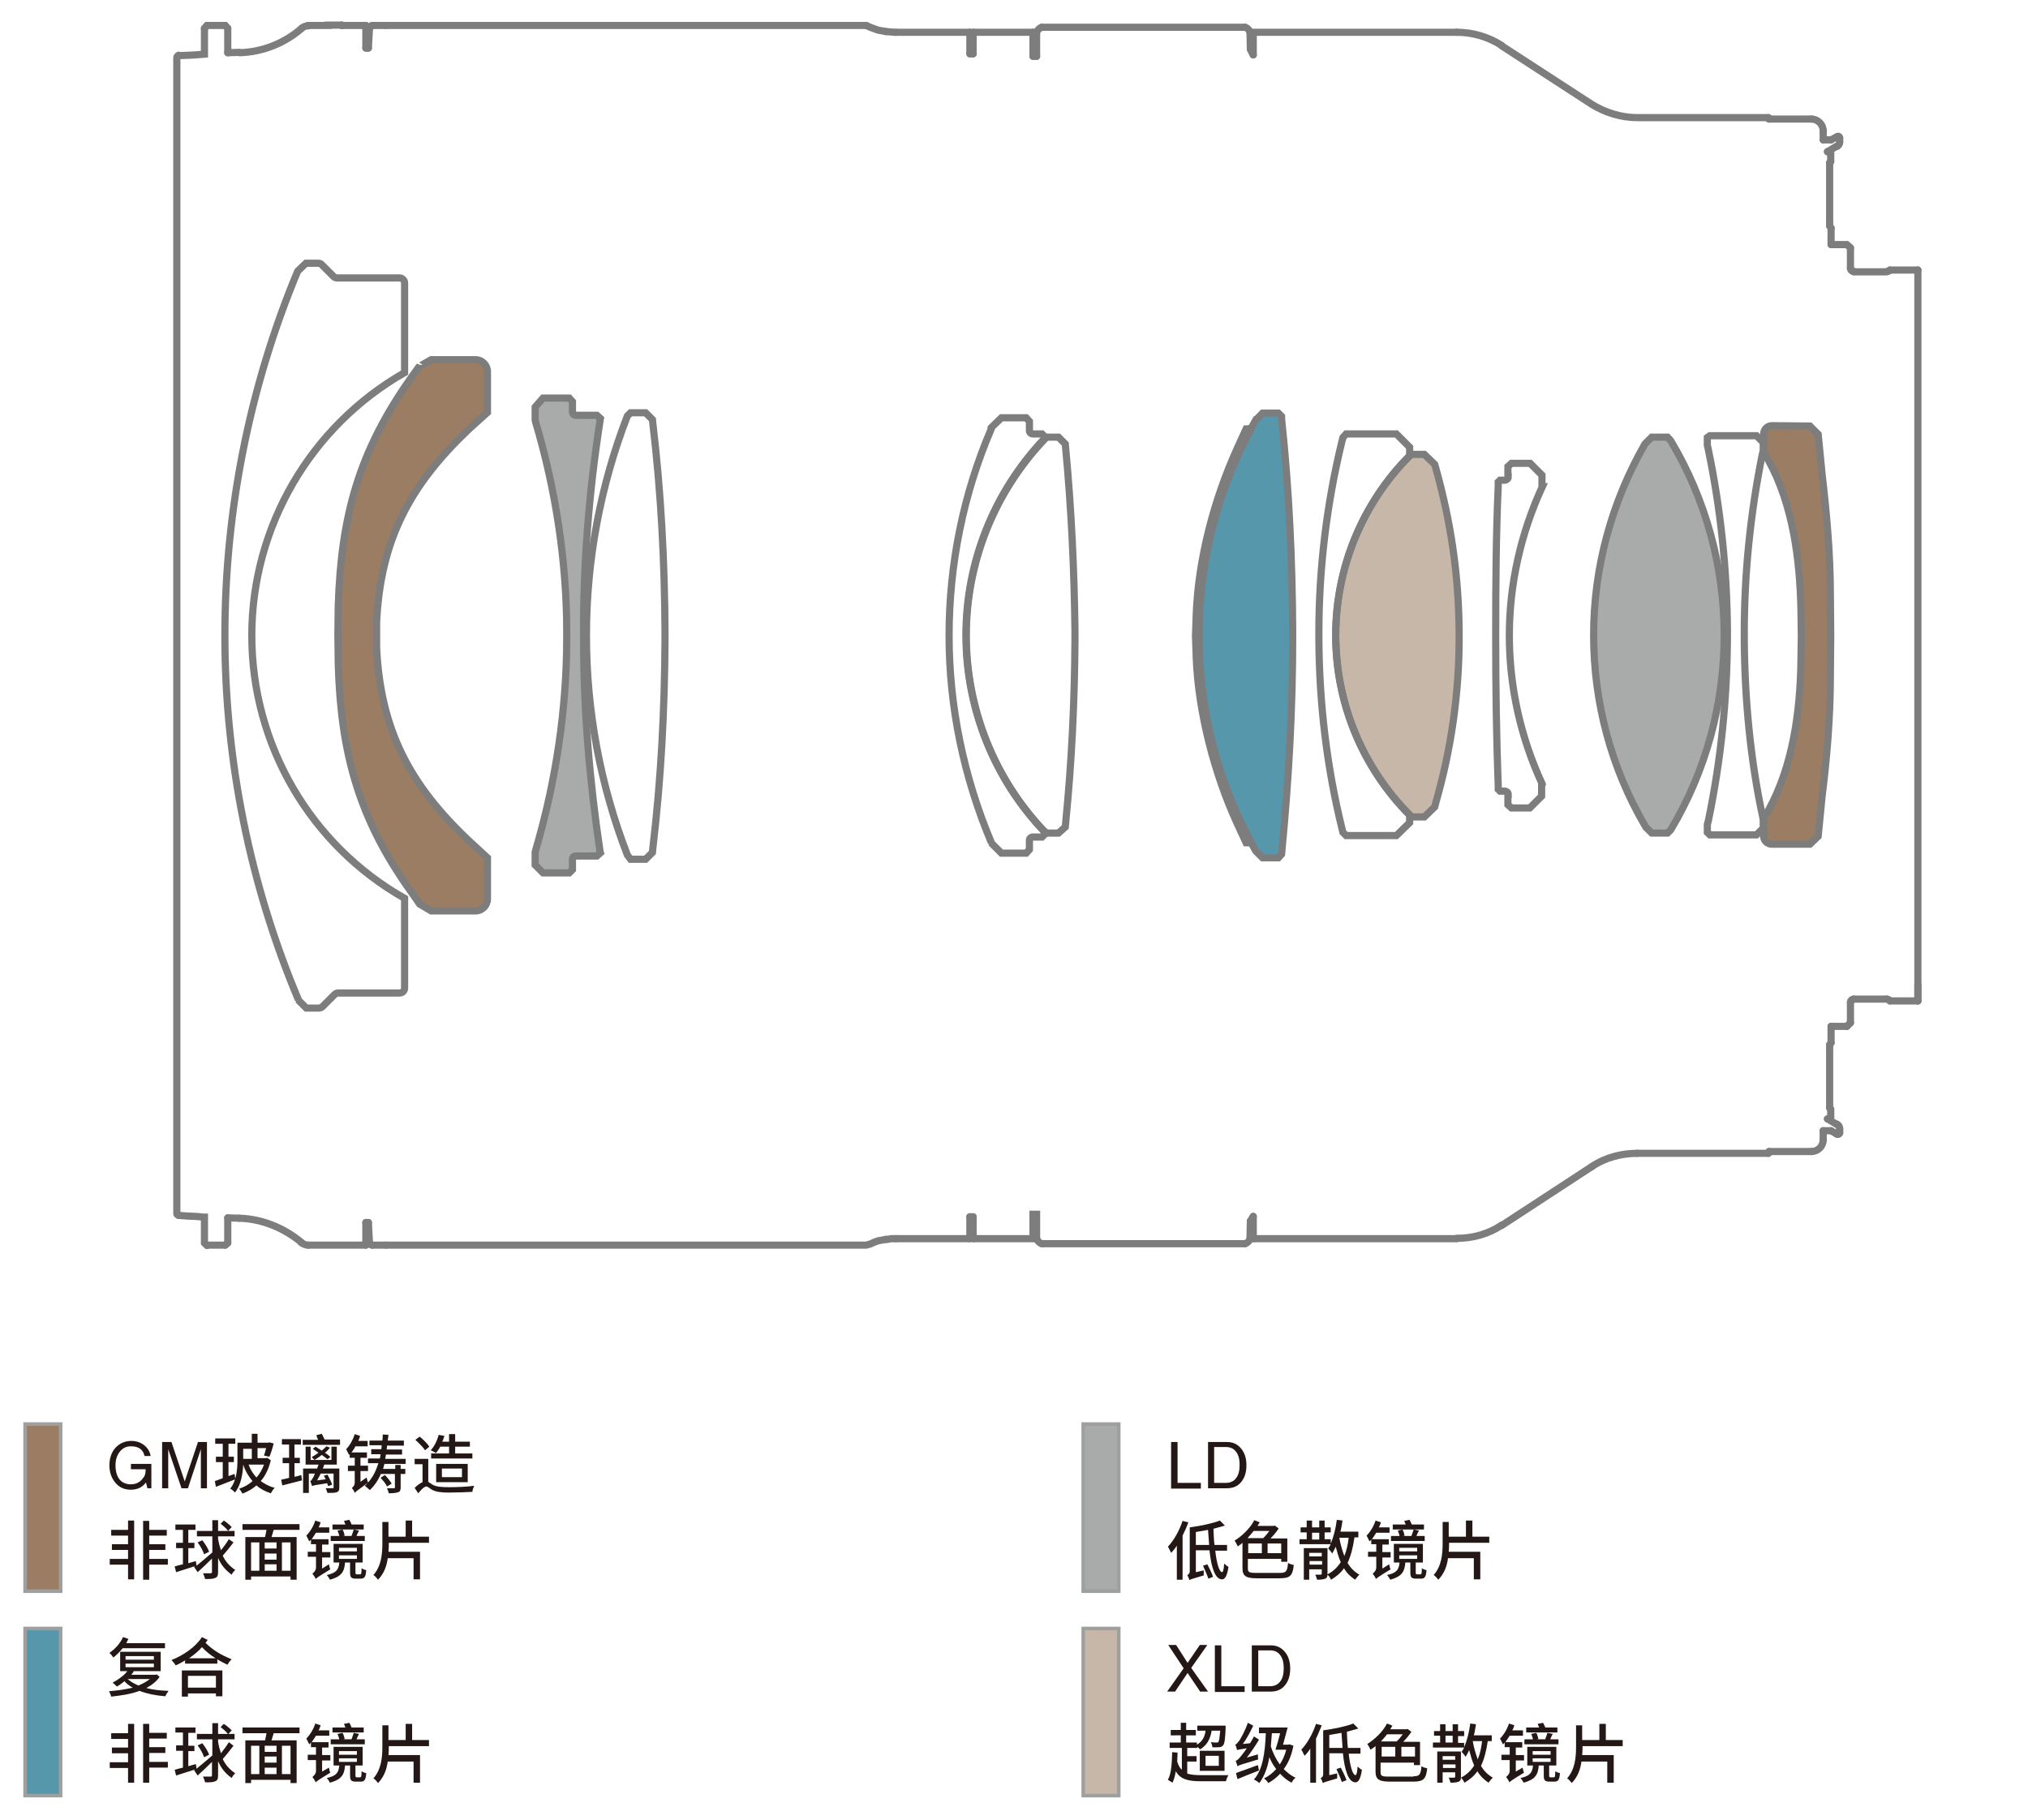<?xml version="1.0" encoding="utf-8"?>
<!-- Generator: Adobe Illustrator 18.0.0, SVG Export Plug-In . SVG Version: 6.00 Build 0)  -->
<!DOCTYPE svg PUBLIC "-//W3C//DTD SVG 1.1//EN" "http://www.w3.org/Graphics/SVG/1.1/DTD/svg11.dtd">
<svg version="1.1" id="图层_1" xmlns="http://www.w3.org/2000/svg" xmlns:xlink="http://www.w3.org/1999/xlink" x="0px" y="0px"
	 viewBox="5.6 157.3 565.4 507.5" enable-background="new 5.6 157.3 565.4 507.5" xml:space="preserve">
<path fill="#9A7D62" d="M125.8,257.6h12.4c1.8,0,3.3,1.5,3.3,3.3v11.4l-5.2,4.7c-16.4,15.6-24.6,30.8-25.7,53.8v3.5v3.6
	c1.1,23,9.3,38.3,25.7,53.8l5.2,4.8V408c0,1.8-1.5,3.3-3.3,3.3h-12.4l-3.2-1.9l-2.3-3.3c-14.6-20.3-19.7-38.7-20.4-63.7l-0.1-8.1
	l0.1-8c0.8-25.3,5.8-43.2,20.4-63.8l2.3-3.2C122.6,259.5,125.8,257.6,125.8,257.6z"/>
<path fill="#A9AAAA" d="M157,268.3h7.3l0.9,1v2.8c0,0.6,0.4,1,0.9,1h5.9l1,0.9l-0.2,1.2c-3,19.6-4.6,39.3-4.5,59.1v0.2v1.2
	c0,19.8,1.7,39.5,4.6,59.1l0.1,0.3l-1,0.9h-5.9c-0.5,0-0.9,0.4-0.9,0.9v2.9l-0.9,0.9H157l-2.2-2.2v-3.6l0.3-1.1
	c5.5-18.8,8.5-38.9,8.5-58.6v-0.6v-1.1c0-19.6-3.1-39.8-8.7-58.6l-0.1-0.5v-3.6L157,268.3z"/>
<path fill="#5797AC" d="M357.6,272.5h4.4l0.9,0.9v0.7c2.1,19.6,3,39.6,3.1,59.2v1.1v0.6c0,19.8-1.1,39.6-3,59.4l-0.1,1.1l-0.9,1
	h-4.4l-1.9-1.9c-10.5-18.4-15.9-39.1-15.9-60.1s5.4-41.8,15.9-60.1C355.8,274.4,357.6,272.5,357.6,272.5z"/>
<path fill="#C7B7A8" d="M398.6,284.4l0.5-0.4h3.6l2.9,2.8l0.2,0.7c4.3,15.2,6.5,30.2,6.6,45.9v1.1v0.7c0,15.5-2.2,31-6.5,45.9
	l-0.3,1.2l-2.9,2.8h-3.6l-0.5-0.5c-13.2-13.3-20.6-31.3-20.6-50.1C378,315.7,385.4,297.7,398.6,284.4"/>
<path fill="#A9AAAA" d="M464.2,281.1l1.9-1.9h4.4l0.9,1c9.8,16.4,14.9,35.2,14.9,54.2c0,19.1-5.1,37.9-14.9,54.3l-0.9,0.9h-4.4
	l-1.9-1.9h0.1c-9.5-16.2-14.4-34.5-14.4-53.4C449.9,315.7,454.9,297.3,464.2,281.1"/>
<path fill="#9A7D62" d="M499.6,276c-1.3,0-2.3,1.1-2.3,2.3v5.1l1.3,2.2c6.9,12.5,8.8,27.7,9.1,41.8l0.1,7l-0.1,7.1
	c-0.2,14.1-2.2,29.3-9.1,41.8l-1.3,2.2v5c0,1.3,1.1,2.2,2.3,2.2h-0.1h10.7l2.3-2.2l1.1-11.2c1.4-11.1,2.3-22.4,2.3-33.6l0.1-11.3
	l-0.1-11.2c0-11.2-1-22.5-2.3-33.6l-1.1-11.2l-2.3-2.3L499.6,276"/>
<g id="Layer_1">
	<rect x="307.6" y="554.4" fill="#A9AAAA" stroke="#9E9F9F" stroke-miterlimit="2" width="9.9" height="46.6"/>
	<rect x="307.6" y="611.4" fill="#C7B7A8" stroke="#9E9F9F" stroke-miterlimit="2" width="9.9" height="46.6"/>
	<rect x="12.6" y="554.4" fill="#9A7D62" stroke="#9E9F9F" stroke-miterlimit="2" width="9.9" height="46.6"/>
	<rect x="12.6" y="611.4" fill="#5797AC" stroke="#9E9F9F" stroke-miterlimit="2" width="9.9" height="46.6"/>
</g>
<g>
	
		<line fill="none" stroke="#7D7D7D" stroke-width="2" stroke-linecap="round" stroke-miterlimit="2" x1="515.1" y1="199.6" x2="517.8" y2="198"/>
	<path fill="none" stroke="#7D7D7D" stroke-width="2" stroke-linecap="round" stroke-miterlimit="2" d="M518.5,196.9
		c0,0.5-0.2,0.9-0.7,1.2"/>
	
		<line fill="none" stroke="#7D7D7D" stroke-width="2" stroke-linecap="round" stroke-miterlimit="2" x1="518.5" y1="195.8" x2="518.5" y2="196.9"/>
	<path fill="none" stroke="#7D7D7D" stroke-width="2" stroke-linecap="round" stroke-miterlimit="2" d="M517.8,195.4
		c0.1-0.1,0.2-0.1,0.3-0.1c0.2,0,0.4,0.2,0.4,0.5"/>
	
		<line fill="none" stroke="#7D7D7D" stroke-width="2" stroke-linecap="round" stroke-miterlimit="2" x1="516.1" y1="196.3" x2="517.8" y2="195.4"/>
	
		<line fill="none" stroke="#7D7D7D" stroke-width="2" stroke-linecap="round" stroke-miterlimit="2" x1="516.1" y1="196.3" x2="513.9" y2="196.3"/>
	
		<line fill="none" stroke="#7D7D7D" stroke-width="2" stroke-linecap="round" stroke-miterlimit="2" x1="516.1" y1="472.6" x2="513.9" y2="472.6"/>
	
		<line fill="none" stroke="#7D7D7D" stroke-width="2" stroke-linecap="round" stroke-miterlimit="2" x1="516.1" y1="472.6" x2="517.8" y2="473.6"/>
	<path fill="none" stroke="#7D7D7D" stroke-width="2" stroke-linecap="round" stroke-miterlimit="2" d="M518.5,473.1
		c0,0.3-0.2,0.5-0.4,0.5c-0.1,0-0.2,0-0.3,0"/>
	
		<line fill="none" stroke="#7D7D7D" stroke-width="2" stroke-linecap="round" stroke-miterlimit="2" x1="518.5" y1="472.1" x2="518.5" y2="473.2"/>
	<path fill="none" stroke="#7D7D7D" stroke-width="2" stroke-linecap="round" stroke-miterlimit="2" d="M517.8,470.8
		c0.5,0.3,0.7,0.7,0.7,1.3"/>
	
		<line fill="none" stroke="#7D7D7D" stroke-width="2" stroke-linecap="round" stroke-miterlimit="2" x1="515.1" y1="469.3" x2="517.8" y2="470.9"/>
	
		<line fill="none" stroke="#7D7D7D" stroke-width="2" stroke-linecap="round" stroke-miterlimit="2" x1="107.6" y1="164.4" x2="107.6" y2="170.7"/>
	
		<line fill="none" stroke="#7D7D7D" stroke-width="2" stroke-linecap="round" stroke-miterlimit="2" x1="107.6" y1="164.4" x2="100.9" y2="164.4"/>
	
		<line fill="none" stroke="#7D7D7D" stroke-width="2" stroke-linecap="round" stroke-miterlimit="2" x1="100.9" y1="164.3" x2="100.9" y2="164.4"/>
	<polyline fill="none" stroke="#7D7D7D" stroke-width="2" stroke-linecap="round" stroke-miterlimit="2" points="100.9,164.3 
		97.1,164.3 97.1,164.4 91.4,164.4 	"/>
	<path fill="none" stroke="#7D7D7D" stroke-width="2" stroke-linecap="round" stroke-miterlimit="2" d="M89.7,165.2
		c0.5-0.5,1.2-0.7,1.9-0.7"/>
	<path fill="none" stroke="#7D7D7D" stroke-width="2" stroke-linecap="round" stroke-miterlimit="2" d="M89.7,165.2
		c-4.8,4.2-10.9,6.6-17.3,6.8"/>
	
		<line fill="none" stroke="#7D7D7D" stroke-width="2" stroke-linecap="round" stroke-miterlimit="2" x1="72.3" y1="171.9" x2="69.1" y2="172"/>
	
		<line fill="none" stroke="#7D7D7D" stroke-width="2" stroke-linecap="round" stroke-miterlimit="2" x1="69.1" y1="165.2" x2="69.1" y2="172"/>
	<polyline fill="none" stroke="#7D7D7D" stroke-width="2" stroke-linecap="round" stroke-miterlimit="2" points="69.1,165.2 
		68.4,164.4 63.3,164.4 	"/>
	
		<line fill="none" stroke="#7D7D7D" stroke-width="2" stroke-linecap="round" stroke-miterlimit="2" x1="62.6" y1="165.2" x2="63.3" y2="164.4"/>
	<path fill="none" stroke="#7D7D7D" stroke-width="2" stroke-linecap="round" stroke-miterlimit="2" d="M62.6,165.2v7.2l-1.2,0.1
		c-1.8,0.2-3.9,0.2-5.7,0.3l-0.3,0.1"/>
	<path fill="none" stroke="#7D7D7D" stroke-width="2" stroke-linecap="round" stroke-miterlimit="2" d="M55,173.2
		c0-0.2,0.2-0.4,0.4-0.5"/>
	
		<line fill="none" stroke="#7D7D7D" stroke-width="2" stroke-linecap="round" stroke-miterlimit="2" x1="54.9" y1="173.3" x2="54.9" y2="495.8"/>
	<path fill="none" stroke="#7D7D7D" stroke-width="2" stroke-linecap="round" stroke-miterlimit="2" d="M55.4,496.2
		c-0.2,0-0.4-0.2-0.4-0.4"/>
	<path fill="none" stroke="#7D7D7D" stroke-width="2" stroke-linecap="round" stroke-miterlimit="2" d="M55.4,496.2l1.2,0.1
		c2,0.2,3.7,0.1,5.7,0.4h0.3v7.2l0.7,0.7"/>
	
		<line fill="none" stroke="#7D7D7D" stroke-width="2" stroke-linecap="round" stroke-miterlimit="2" x1="68.4" y1="504.5" x2="63.3" y2="504.5"/>
	
		<line fill="none" stroke="#7D7D7D" stroke-width="2" stroke-linecap="round" stroke-miterlimit="2" x1="69.1" y1="503.9" x2="68.4" y2="504.5"/>
	
		<line fill="none" stroke="#7D7D7D" stroke-width="2" stroke-linecap="round" stroke-miterlimit="2" x1="69.1" y1="496.9" x2="69.1" y2="503.9"/>
	
		<line fill="none" stroke="#7D7D7D" stroke-width="2" stroke-linecap="round" stroke-miterlimit="2" x1="72.3" y1="497" x2="69.1" y2="496.9"/>
	<path fill="none" stroke="#7D7D7D" stroke-width="2" stroke-linecap="round" stroke-miterlimit="2" d="M72.4,497
		c6.3,0.2,12.4,2.7,17.3,6.8"/>
	<path fill="none" stroke="#7D7D7D" stroke-width="2" stroke-linecap="round" stroke-miterlimit="2" d="M91.5,504.5
		c-0.7,0-1.4-0.3-1.9-0.7"/>
	
		<line fill="none" stroke="#7D7D7D" stroke-width="2" stroke-linecap="round" stroke-miterlimit="2" x1="107.6" y1="504.5" x2="91.4" y2="504.5"/>
	
		<line fill="none" stroke="#7D7D7D" stroke-width="2" stroke-linecap="round" stroke-miterlimit="2" x1="107.6" y1="498.2" x2="107.6" y2="504.5"/>
	
		<line fill="none" stroke="#7D7D7D" stroke-width="2" stroke-linecap="round" stroke-miterlimit="2" x1="108.3" y1="498.2" x2="107.6" y2="498.2"/>
	
		<line fill="none" stroke="#7D7D7D" stroke-width="2" stroke-linecap="round" stroke-miterlimit="2" x1="108.3" y1="498.2" x2="108.6" y2="503.7"/>
	<path fill="none" stroke="#7D7D7D" stroke-width="2" stroke-linecap="round" stroke-miterlimit="2" d="M109.4,504.5
		c-0.5,0-0.9-0.4-0.9-0.9"/>
	
		<line fill="none" stroke="#7D7D7D" stroke-width="2" stroke-linecap="round" stroke-miterlimit="2" x1="113.2" y1="504.5" x2="109.4" y2="504.5"/>
	<polyline fill="none" stroke="#7D7D7D" stroke-width="2" stroke-linecap="round" stroke-miterlimit="2" points="255.3,502.7 
		254.1,502.7 253,502.9 252.6,502.9 	"/>
	
		<line fill="none" stroke="#7D7D7D" stroke-width="2" stroke-linecap="round" stroke-miterlimit="2" x1="276" y1="502.7" x2="255.3" y2="502.7"/>
	
		<line fill="none" stroke="#7D7D7D" stroke-width="2" stroke-linecap="round" stroke-miterlimit="2" x1="276" y1="496.6" x2="276" y2="502.7"/>
	
		<line fill="none" stroke="#7D7D7D" stroke-width="2" stroke-linecap="round" stroke-miterlimit="2" x1="276" y1="166.3" x2="276" y2="172.3"/>
	
		<line fill="none" stroke="#7D7D7D" stroke-width="2" stroke-linecap="round" stroke-miterlimit="2" x1="276" y1="166.3" x2="255.3" y2="166.3"/>
	<polyline fill="none" stroke="#7D7D7D" stroke-width="2" stroke-linecap="round" stroke-miterlimit="2" points="252.6,166.1 
		255,166.3 255.3,166.3 	"/>
	
		<line fill="none" stroke="#7D7D7D" stroke-width="2" stroke-linecap="round" stroke-miterlimit="2" x1="113.2" y1="164.4" x2="109.4" y2="164.4"/>
	<path fill="none" stroke="#7D7D7D" stroke-width="2" stroke-linecap="round" stroke-miterlimit="2" d="M108.6,165.3
		c0-0.5,0.4-0.9,0.9-0.9"/>
	
		<line fill="none" stroke="#7D7D7D" stroke-width="2" stroke-linecap="round" stroke-miterlimit="2" x1="108.3" y1="170.7" x2="108.6" y2="165.3"/>
	
		<line fill="none" stroke="#7D7D7D" stroke-width="2" stroke-linecap="round" stroke-miterlimit="2" x1="108.3" y1="170.7" x2="107.6" y2="170.7"/>
	<polyline fill="none" stroke="#7D7D7D" stroke-width="2" stroke-linecap="round" stroke-miterlimit="2" points="252.6,502.9 
		251.5,503.1 250.4,503.3 249.3,503.7 248.2,504.2 247.1,504.5 113.2,504.5 	"/>
	
		<line fill="none" stroke="#7D7D7D" stroke-width="2" stroke-linecap="round" stroke-miterlimit="2" x1="247.1" y1="164.4" x2="113.2" y2="164.4"/>
	<polyline fill="none" stroke="#7D7D7D" stroke-width="2" stroke-linecap="round" stroke-miterlimit="2" points="247.1,164.4 
		248.2,164.9 249.3,165.3 250.4,165.7 251.5,165.9 252.6,166.1 	"/>
	
		<line fill="none" stroke="#7D7D7D" stroke-width="2" stroke-linecap="round" stroke-miterlimit="2" x1="293.6" y1="173" x2="294.6" y2="173"/>
	
		<line fill="none" stroke="#7D7D7D" stroke-width="2" stroke-linecap="round" stroke-miterlimit="2" x1="293.6" y1="173" x2="293.6" y2="166.3"/>
	
		<line fill="none" stroke="#7D7D7D" stroke-width="2" stroke-linecap="round" stroke-miterlimit="2" x1="276.9" y1="166.3" x2="293.6" y2="166.3"/>
	
		<line fill="none" stroke="#7D7D7D" stroke-width="2" stroke-linecap="round" stroke-miterlimit="2" x1="276.9" y1="172.3" x2="276.9" y2="166.3"/>
	
		<line fill="none" stroke="#7D7D7D" stroke-width="2" stroke-linecap="round" stroke-miterlimit="2" x1="276" y1="172.3" x2="276.9" y2="172.3"/>
	
		<line fill="none" stroke="#7D7D7D" stroke-width="2" stroke-linecap="round" stroke-miterlimit="2" x1="276" y1="496.6" x2="276.9" y2="496.6"/>
	
		<line fill="none" stroke="#7D7D7D" stroke-width="2" stroke-linecap="round" stroke-miterlimit="2" x1="276.9" y1="502.7" x2="276.9" y2="496.6"/>
	<polyline fill="none" stroke="#7D7D7D" stroke-width="2" stroke-linecap="round" stroke-miterlimit="2" points="276.9,502.7 
		293.6,502.7 293.6,495.9 294.6,495.9 294.6,502.7 	"/>
	<path fill="none" stroke="#7D7D7D" stroke-width="2" stroke-linecap="round" stroke-miterlimit="2" d="M296.1,504.1
		c-0.7-0.2-1.2-0.7-1.5-1.4"/>
	
		<line fill="none" stroke="#7D7D7D" stroke-width="2" stroke-linecap="round" stroke-miterlimit="2" x1="352.7" y1="504.1" x2="296" y2="504.1"/>
	<path fill="none" stroke="#7D7D7D" stroke-width="2" stroke-linecap="round" stroke-miterlimit="2" d="M354.1,502.7
		c-0.2,0.7-0.7,1.2-1.4,1.4"/>
	
		<line fill="none" stroke="#7D7D7D" stroke-width="2" stroke-linecap="round" stroke-miterlimit="2" x1="354.2" y1="497.8" x2="354.1" y2="502.7"/>
	
		<line fill="none" stroke="#7D7D7D" stroke-width="2" stroke-linecap="round" stroke-miterlimit="2" x1="355" y1="496.5" x2="354.2" y2="497.8"/>
	<polyline fill="none" stroke="#7D7D7D" stroke-width="2" stroke-linecap="round" stroke-miterlimit="2" points="355,172.6 
		354.2,171.1 354.1,166.3 	"/>
	<path fill="none" stroke="#7D7D7D" stroke-width="2" stroke-linecap="round" stroke-miterlimit="2" d="M352.7,164.9
		c0.7,0.2,1.2,0.7,1.4,1.4"/>
	
		<line fill="none" stroke="#7D7D7D" stroke-width="2" stroke-linecap="round" stroke-miterlimit="2" x1="352.7" y1="164.9" x2="296" y2="164.9"/>
	<path fill="none" stroke="#7D7D7D" stroke-width="2" stroke-linecap="round" stroke-miterlimit="2" d="M294.6,166.3
		c0.3-0.7,0.8-1.2,1.5-1.4"/>
	
		<line fill="none" stroke="#7D7D7D" stroke-width="2" stroke-linecap="round" stroke-miterlimit="2" x1="294.6" y1="166.3" x2="294.6" y2="173"/>
	
		<line fill="none" stroke="#7D7D7D" stroke-width="2" stroke-linecap="round" stroke-miterlimit="2" x1="498.8" y1="190.5" x2="498.6" y2="190.2"/>
	
		<line fill="none" stroke="#7D7D7D" stroke-width="2" stroke-linecap="round" stroke-miterlimit="2" x1="498.6" y1="190.1" x2="498.6" y2="190.2"/>
	<path fill="none" stroke="#7D7D7D" stroke-width="2" stroke-linecap="round" stroke-miterlimit="2" d="M498.6,190.1h-36.5
		c-4.5,0-9-1.4-12.7-3.7l-25.1-16.3"/>
	<path fill="none" stroke="#7D7D7D" stroke-width="2" stroke-linecap="round" stroke-miterlimit="2" d="M411.8,166.3
		c4.4,0,8.8,1.3,12.5,3.7"/>
	<polyline fill="none" stroke="#7D7D7D" stroke-width="2" stroke-linecap="round" stroke-miterlimit="2" points="411.8,166.3 
		355,166.3 355,172.6 	"/>
	
		<line fill="none" stroke="#7D7D7D" stroke-width="2" stroke-linecap="round" stroke-miterlimit="2" x1="355" y1="496.5" x2="355" y2="502.7"/>
	
		<line fill="none" stroke="#7D7D7D" stroke-width="2" stroke-linecap="round" stroke-miterlimit="2" x1="411.8" y1="502.7" x2="355" y2="502.7"/>
	<path fill="none" stroke="#7D7D7D" stroke-width="2" stroke-linecap="round" stroke-miterlimit="2" d="M424.3,498.9
		c-3.7,2.5-8.1,3.7-12.5,3.7"/>
	
		<line fill="none" stroke="#7D7D7D" stroke-width="2" stroke-linecap="round" stroke-miterlimit="2" x1="449.4" y1="482.6" x2="424.3" y2="499"/>
	<path fill="none" stroke="#7D7D7D" stroke-width="2" stroke-linecap="round" stroke-miterlimit="2" d="M449.4,482.6
		c3.7-2.5,8.2-3.7,12.7-3.7"/>
	
		<line fill="none" stroke="#7D7D7D" stroke-width="2" stroke-linecap="round" stroke-miterlimit="2" x1="498.6" y1="478.9" x2="462.1" y2="478.9"/>
	
		<line fill="none" stroke="#7D7D7D" stroke-width="2" stroke-linecap="round" stroke-miterlimit="2" x1="498.6" y1="478.8" x2="498.6" y2="478.9"/>
	
		<line fill="none" stroke="#7D7D7D" stroke-width="2" stroke-linecap="round" stroke-miterlimit="2" x1="498.8" y1="478.4" x2="498.6" y2="478.8"/>
	
		<line fill="none" stroke="#7D7D7D" stroke-width="2" stroke-linecap="round" stroke-miterlimit="2" x1="513.9" y1="193.8" x2="513.9" y2="196.3"/>
	<path fill="none" stroke="#7D7D7D" stroke-width="2" stroke-linecap="round" stroke-miterlimit="2" d="M510.6,190.5
		c1.8,0,3.3,1.5,3.3,3.3"/>
	
		<line fill="none" stroke="#7D7D7D" stroke-width="2" stroke-linecap="round" stroke-miterlimit="2" x1="510.6" y1="190.5" x2="498.8" y2="190.5"/>
	
		<line fill="none" stroke="#7D7D7D" stroke-width="2" stroke-linecap="round" stroke-miterlimit="2" x1="510.6" y1="478.4" x2="498.8" y2="478.4"/>
	<path fill="none" stroke="#7D7D7D" stroke-width="2" stroke-linecap="round" stroke-miterlimit="2" d="M513.9,475.1
		c0,1.9-1.5,3.3-3.3,3.3"/>
	
		<line fill="none" stroke="#7D7D7D" stroke-width="2" stroke-linecap="round" stroke-miterlimit="2" x1="513.9" y1="472.6" x2="513.9" y2="475.1"/>
	
		<line fill="none" stroke="#7D7D7D" stroke-width="2" stroke-linecap="round" stroke-miterlimit="2" x1="540.3" y1="431.9" x2="540.3" y2="436.4"/>
	
		<line fill="none" stroke="#7D7D7D" stroke-width="2" stroke-linecap="round" stroke-miterlimit="2" x1="515.5" y1="469.3" x2="515.1" y2="469.3"/>
	
		<line fill="none" stroke="#7D7D7D" stroke-width="2" stroke-linecap="round" stroke-miterlimit="2" x1="516" y1="468.9" x2="515.5" y2="469.3"/>
	
		<line fill="none" stroke="#7D7D7D" stroke-width="2" stroke-linecap="round" stroke-miterlimit="2" x1="516" y1="466.6" x2="516" y2="468.9"/>
	
		<line fill="none" stroke="#7D7D7D" stroke-width="2" stroke-linecap="round" stroke-miterlimit="2" x1="515.7" y1="466.2" x2="516" y2="466.6"/>
	
		<line fill="none" stroke="#7D7D7D" stroke-width="2" stroke-linecap="round" stroke-miterlimit="2" x1="515.7" y1="448.6" x2="515.7" y2="466.2"/>
	
		<line fill="none" stroke="#7D7D7D" stroke-width="2" stroke-linecap="round" stroke-miterlimit="2" x1="516.1" y1="448.1" x2="515.7" y2="448.6"/>
	
		<line fill="none" stroke="#7D7D7D" stroke-width="2" stroke-linecap="round" stroke-miterlimit="2" x1="516.1" y1="443.5" x2="516.1" y2="448.1"/>
	
		<line fill="none" stroke="#7D7D7D" stroke-width="2" stroke-linecap="round" stroke-miterlimit="2" x1="520.5" y1="443.5" x2="516.1" y2="443.5"/>
	
		<line fill="none" stroke="#7D7D7D" stroke-width="2" stroke-linecap="round" stroke-miterlimit="2" x1="521.5" y1="442.5" x2="520.5" y2="443.5"/>
	
		<line fill="none" stroke="#7D7D7D" stroke-width="2" stroke-linecap="round" stroke-miterlimit="2" x1="521.5" y1="436.9" x2="521.5" y2="442.5"/>
	<path fill="none" stroke="#7D7D7D" stroke-width="2" stroke-linecap="round" stroke-miterlimit="2" d="M521.5,436.8
		c0-0.5,0.4-0.9,1-0.9"/>
	
		<line fill="none" stroke="#7D7D7D" stroke-width="2" stroke-linecap="round" stroke-miterlimit="2" x1="531.6" y1="435.9" x2="522.4" y2="435.9"/>
	<path fill="none" stroke="#7D7D7D" stroke-width="2" stroke-linecap="round" stroke-miterlimit="2" d="M531.7,435.9
		c0.3,0,0.6,0.2,0.8,0.5"/>
	
		<line fill="none" stroke="#7D7D7D" stroke-width="2" stroke-linecap="round" stroke-miterlimit="2" x1="540.3" y1="436.4" x2="532.5" y2="436.4"/>
	
		<line fill="none" stroke="#7D7D7D" stroke-width="2" stroke-linecap="round" stroke-miterlimit="2" x1="532.5" y1="232.6" x2="540.3" y2="232.6"/>
	<path fill="none" stroke="#7D7D7D" stroke-width="2" stroke-linecap="round" stroke-miterlimit="2" d="M532.5,232.6
		c-0.2,0.3-0.5,0.4-0.8,0.4"/>
	
		<line fill="none" stroke="#7D7D7D" stroke-width="2" stroke-linecap="round" stroke-miterlimit="2" x1="531.6" y1="233.1" x2="522.4" y2="233.1"/>
	<path fill="none" stroke="#7D7D7D" stroke-width="2" stroke-linecap="round" stroke-miterlimit="2" d="M522.5,233
		c-0.6,0-1-0.4-1-0.9"/>
	
		<line fill="none" stroke="#7D7D7D" stroke-width="2" stroke-linecap="round" stroke-miterlimit="2" x1="521.5" y1="226.4" x2="521.5" y2="232.1"/>
	<polyline fill="none" stroke="#7D7D7D" stroke-width="2" stroke-linecap="round" stroke-miterlimit="2" points="521.5,226.4 
		520.5,225.5 516.1,225.5 	"/>
	
		<line fill="none" stroke="#7D7D7D" stroke-width="2" stroke-linecap="round" stroke-miterlimit="2" x1="516.1" y1="220.9" x2="516.1" y2="225.5"/>
	
		<line fill="none" stroke="#7D7D7D" stroke-width="2" stroke-linecap="round" stroke-miterlimit="2" x1="516.1" y1="220.9" x2="515.7" y2="220.3"/>
	
		<line fill="none" stroke="#7D7D7D" stroke-width="2" stroke-linecap="round" stroke-miterlimit="2" x1="515.7" y1="202.7" x2="515.7" y2="220.3"/>
	
		<line fill="none" stroke="#7D7D7D" stroke-width="2" stroke-linecap="round" stroke-miterlimit="2" x1="515.7" y1="202.7" x2="516" y2="202.4"/>
	
		<line fill="none" stroke="#7D7D7D" stroke-width="2" stroke-linecap="round" stroke-miterlimit="2" x1="516" y1="200.1" x2="516" y2="202.4"/>
	<polyline fill="none" stroke="#7D7D7D" stroke-width="2" stroke-linecap="round" stroke-miterlimit="2" points="516,200.1 
		515.5,199.6 515.1,199.6 	"/>
	
		<line fill="none" stroke="#7D7D7D" stroke-width="2" stroke-linecap="round" stroke-miterlimit="2" x1="540.3" y1="232.6" x2="540.3" y2="436.4"/>
</g>
<path fill="none" stroke="#7D7D7D" stroke-width="2" stroke-linecap="round" stroke-miterlimit="2" d="M88.6,232.9l2.3-2.2h3.4
	c0.4,0,0.8,0.1,1,0.4l3.3,3.3c0.3,0.3,0.6,0.4,1,0.4H117c0.8,0,1.4,0.7,1.4,1.4v25c-26.3,15-42.6,43.1-42.6,73.3
	c0,30.4,16.3,58.4,42.6,73.3v25c0,0.8-0.6,1.4-1.4,1.4H99.8c-0.4,0-0.7,0.2-1,0.5l-3.3,3.3c-0.2,0.2-0.6,0.4-1,0.4H91l-2.3-2.3h0.1
	c-13.5-32.1-20.5-66.7-20.5-101.6S75.2,265,88.6,232.9"/>
<path fill="none" stroke="#7D7D7D" stroke-width="2" stroke-linecap="round" stroke-miterlimit="2" d="M125.8,257.6h12.4
	c1.8,0,3.3,1.5,3.3,3.3v11.4l-5.2,4.7c-16.4,15.6-24.6,30.8-25.7,53.8v3.5v3.6c1.1,23,9.3,38.3,25.7,53.8l5.2,4.8V408
	c0,1.8-1.5,3.3-3.3,3.3h-12.4l-3.2-1.9l-2.3-3.3c-14.6-20.3-19.7-38.7-20.4-63.7l-0.1-8.1l0.1-8c0.8-25.3,5.8-43.2,20.4-63.8
	l2.3-3.2C122.6,259.5,125.8,257.6,125.8,257.6z"/>
<path fill="none" stroke="#7D7D7D" stroke-width="2" stroke-linecap="round" stroke-miterlimit="2" d="M157,268.3h7.3l0.9,1v2.8
	c0,0.6,0.4,1,0.9,1h5.9l1,0.9l-0.2,1.2c-3,19.6-4.6,39.3-4.5,59.1v0.2v1.2c0,19.8,1.7,39.5,4.6,59.1l0.1,0.3l-1,0.9h-5.9
	c-0.5,0-0.9,0.4-0.9,0.9v2.9l-0.9,0.9H157l-2.2-2.2v-3.6l0.3-1.1c5.5-18.8,8.5-38.9,8.5-58.6v-0.6v-1.1c0-19.6-3.1-39.8-8.7-58.6
	l-0.1-0.5v-3.6L157,268.3z"/>
<path fill="none" stroke="#7D7D7D" stroke-width="2" stroke-linecap="round" stroke-miterlimit="2" d="M180.5,395.7
	c-7.5-19.4-11.4-40.1-11.4-61.2c0-21,3.9-41.8,11.4-61.2l0.9-0.9h4.2l1.9,1.9l0.1,1c2.3,19.3,3.3,38.7,3.4,58.2v1.1v1.1
	c-0.1,19.5-1.1,38.9-3.4,58.2l-0.1,1.1l-1.9,1.9h-4.2L180.5,395.7"/>
<path fill="none" stroke="#7D7D7D" stroke-width="2" stroke-linecap="round" stroke-miterlimit="2" d="M282,276.8
	c-7.8,18.1-11.8,37.9-11.8,57.7c0,19.9,4.1,39.5,11.8,57.8h-0.1l2.9,2.9h6.9l0.9-1v-2.6c0-0.5,0.4-0.9,1-0.9h2.5l0.7-0.7v-0.8
	c-14-14.7-21.8-34.3-21.8-54.7c0,1.3,0,1.3,0,0c0-20.4,7.8-39.9,21.8-54.7V279l-0.7-0.7h-2.5c-0.6,0-1-0.4-1-0.9v-2.6l-0.9-1h-6.9
	l-2.9,2.8"/>
<path fill="none" stroke="#7D7D7D" stroke-width="2" stroke-linecap="round" stroke-miterlimit="2" d="M354.5,276.8
	c-9.7,17.6-14.6,37.6-14.6,57.7c0,20.2,4.9,40,14.6,57.8h-0.1H353l-2.5-5.4c-6.4-14-10.8-31-11.4-46.3l-0.2-6l0.2-5.9
	c0.6-15.6,5-32.2,11.4-46.3l2.5-5.5L354.5,276.8L354.5,276.8z"/>
<path fill="none" stroke="#7D7D7D" stroke-width="2" stroke-linecap="round" stroke-miterlimit="2" d="M357.6,272.5h4.4l0.9,0.9v0.7
	c2.1,19.6,3,39.6,3.1,59.2v1.1v0.6c0,19.8-1.1,39.6-3,59.4l-0.1,1.1l-0.9,1h-4.4l-1.9-1.9c-10.5-18.4-15.9-39.1-15.9-60.1
	s5.4-41.8,15.9-60.1C355.8,274.4,357.6,272.5,357.6,272.5z"/>
<path fill="none" stroke="#7D7D7D" stroke-width="2" stroke-linecap="round" stroke-miterlimit="2" d="M398.6,284.4
	c-13.2,13.2-20.6,31.3-20.6,50c0,18.8,7.4,36.8,20.6,50.1v2.2l-3.7,3.6h-14l-0.9-0.9l-0.2-0.8c-4.3-17.4-6.4-35.2-6.5-53.1v-1.2
	v-0.7c0-17.7,2.2-35.9,6.4-53.1l0.3-1.2l0.9-1h14l3.7,3.7v2.1"/>
<path fill="none" stroke="#7D7D7D" stroke-width="2" stroke-linecap="round" stroke-miterlimit="2" d="M398.6,284.4l0.5-0.4h3.6
	l2.9,2.8l0.2,0.7c4.3,15.2,6.5,30.2,6.6,45.9v1.1v0.7c0,15.5-2.2,31-6.5,45.9l-0.3,1.2l-2.9,2.8h-3.6l-0.5-0.5
	c-13.2-13.3-20.6-31.3-20.6-50.1C378,315.7,385.4,297.7,398.6,284.4"/>
<path fill="none" stroke="#7D7D7D" stroke-width="2" stroke-linecap="round" stroke-miterlimit="2" d="M464.2,281.1l1.9-1.9h4.4
	l0.9,1c9.8,16.4,14.9,35.2,14.9,54.2c0,19.1-5.1,37.9-14.9,54.3l-0.9,0.9h-4.4l-1.9-1.9h0.1c-9.5-16.2-14.4-34.5-14.4-53.4
	C449.9,315.7,454.9,297.3,464.2,281.1"/>
<path fill="none" stroke="#7D7D7D" stroke-width="2" stroke-linecap="round" stroke-miterlimit="2" d="M482.3,278.8h13l1.9,1.9v2.2
	l-0.3,1.2c-3.3,16.4-5,33-5,49.7v0.6v1.2c0.1,16.5,1.7,33.7,5.2,49.8l0.1,0.6v2.2l-1.9,1.9h-13l-0.7-0.7v-2.2l0.3-1.1
	c3.5-17,5.2-33.6,5.3-50.9v-0.9v-1.1c-0.1-17.1-1.9-34.2-5.4-50.9l-0.2-0.8v-2.2L482.3,278.8z"/>
<path fill="none" stroke="#7D7D7D" stroke-width="2" stroke-linecap="round" stroke-miterlimit="2" d="M499.6,276
	c-1.3,0-2.3,1.1-2.3,2.3v5.1l1.3,2.2c6.9,12.5,8.8,27.7,9.1,41.8l0.1,7l-0.1,7.1c-0.2,14.1-2.2,29.3-9.1,41.8l-1.3,2.2v5
	c0,1.3,1.1,2.2,2.3,2.2h-0.1h10.7l2.3-2.2l1.1-11.2c1.4-11.1,2.3-22.4,2.3-33.6l0.1-11.3l-0.1-11.2c0-11.2-1-22.5-2.3-33.6
	l-1.1-11.2l-2.3-2.3L499.6,276"/>
<path fill="none" stroke="#7D7D7D" stroke-width="2" stroke-linecap="round" stroke-miterlimit="2" d="M435.4,376.1v3.2l-3.3,3.3
	H427l-1-0.9v-2.9h0.1c0-0.5-0.5-0.9-1-0.9h-1.3l-0.5-0.5v-0.9c-0.5-13.6-0.7-27.2-0.7-40.8v-1.2v-0.9c0-13.6,0.1-27.3,0.7-40.8v-1.1
	l0.5-0.5h1.3c0.5,0,1-0.4,1-0.9H426v-2.9l1-0.9h5.2l3.3,3.3v3.2h0.1c-6,13-9.2,27.2-9.2,41.5c0,14.4,3.2,28.6,9.2,41.5"/>
<path fill="none" stroke="#7D7D7D" stroke-width="2" stroke-linecap="round" stroke-miterlimit="2" d="M300.7,389.6h-3.2l-0.8-0.5
	c-14-14.7-21.8-34.3-21.8-54.7c0,1.3,0,1.3,0,0c0-20.4,7.8-39.9,21.8-54.7l0.8-0.5h3.2l1.9,1.9l0.1,1.1c1.6,17.1,2.4,34,2.6,51.2
	v1.1v1.1c-0.1,17.2-0.9,34-2.6,51.2l-0.1,1.1L300.7,389.6z"/>
<g>
	<path fill="#231815" d="M42.1,572.7c-1.8,0-3.2-0.6-4.3-1.9c-1.1-1.3-1.7-2.9-1.7-4.9c0-2,0.6-3.7,1.7-4.9s2.6-1.9,4.4-1.9
		c1.4,0,2.6,0.4,3.6,1.2s1.6,1.8,1.8,3h-1.7c-0.2-0.9-0.6-1.5-1.2-2c-0.7-0.5-1.5-0.7-2.6-0.7c-1.3,0-2.3,0.5-3.1,1.5
		c-0.8,1-1.2,2.3-1.2,3.8c0,1.7,0.4,3,1.1,3.9s1.8,1.4,3.2,1.4c1.3,0,2.4-0.5,3.2-1.5c0.1-0.2,0.2-0.3,0.4-0.5
		c0.1-0.2,0.3-0.5,0.4-1s0.1-0.8,0.1-1.2V567h-4.1v-1.5h5.7v6.8h-1.1l-0.4-1.6l-0.1,0.1C45.2,572.1,43.8,572.7,42.1,572.7z"/>
	<path fill="#231815" d="M52.5,572.3h-0.8h-0.9v-12.9h1.3h1.3l3.7,11h0l3.7-11H62h1.3v12.9h-0.8h-0.9v-10.9h0l-3.6,10.9H57h-0.8
		l-3.7-10.9h0V572.3z"/>
	<path fill="#231815" d="M71.2,569.8c-1.9,0.7-3.8,1.5-5.4,2.1l-0.3-1.6c0.6-0.2,1.4-0.5,2.2-0.8V565h-1.9v-1.5h1.9v-3.6h-2.1v-1.5
		h5.6v1.5h-1.9v3.6h1.5v1.5h-1.5v3.9l1.7-0.6L71.2,569.8z M81.1,564.5c-0.6,2.4-1.5,4.3-2.8,5.8c1.1,0.8,2.4,1.5,3.9,1.9
		c-0.4,0.3-0.8,1-1.1,1.5c-1.5-0.5-2.9-1.2-4-2.2c-1.1,1-2.4,1.7-3.9,2.3c-0.2-0.4-0.6-1-0.9-1.4c1.3-0.4,2.6-1.1,3.7-2.1
		c-1.1-1.3-2-2.8-2.6-4.6c-0.1,2.5-0.6,5.7-2.3,7.8c-0.2-0.3-0.9-0.9-1.3-1.1c1.8-2.3,2-5.6,2-8.1v-4.7h4v-2.5h1.6v2.5h3l0.3-0.1
		l1.2,0.3c-0.3,1.3-0.8,2.8-1.2,3.7l-1.5-0.3c0.2-0.6,0.4-1.3,0.6-2.1h-2.4v2.8h2.4l0.3-0.1L81.1,564.5z M73.4,561.3v2.8h2.4v-2.8
		H73.4z M74.9,565.7c0.5,1.4,1.3,2.6,2.2,3.6c0.9-1,1.6-2.2,2.1-3.6H74.9z"/>
	<path fill="#231815" d="M87.7,569.1c0.6-0.1,1.3-0.3,1.9-0.5l0.2,1.5c-1.9,0.5-3.9,1-5.5,1.4l-0.3-1.6c0.6-0.1,1.4-0.3,2.2-0.5
		v-4.1h-1.8v-1.5h1.8v-3.7h-2v-1.5h5.3v1.5h-1.8v3.7h1.5v1.5h-1.5V569.1z M100.4,558.8v1.4H90v-1.4h4.3c-0.2-0.4-0.4-0.9-0.5-1.3
		l1.5-0.4c0.3,0.5,0.5,1.1,0.8,1.6H100.4z M100.2,572.1c0,0.8-0.2,1.1-0.7,1.3c-0.6,0.2-1.4,0.2-2.6,0.2c-0.1-0.4-0.3-0.9-0.5-1.3
		c0.8,0,1.7,0,1.9,0c0.3,0,0.3-0.1,0.3-0.3v-3.8H95c-0.3,0.7-0.7,1.3-1,1.9l2.4-0.3c-0.2-0.3-0.3-0.7-0.5-1l1-0.3
		c0.5,0.9,1.1,2.1,1.3,2.8l-1.1,0.4c-0.1-0.3-0.2-0.5-0.3-0.8c-3.3,0.5-3.9,0.6-4.2,0.8c-0.1-0.3-0.3-1-0.5-1.4
		c0.3-0.1,0.5-0.5,0.8-1c0.1-0.2,0.3-0.6,0.5-1.1h-1.7v5.4h-1.6v-6.8h3.9c0.1-0.4,0.3-0.7,0.4-1.1h-3.6v-5h1.4v3.7H98v-3.7h1.5v5H96
		c-0.1,0.4-0.3,0.8-0.4,1.1h4.6V572.1z M96.9,564.2c-0.4-0.3-1-0.8-1.6-1.2c-0.7,0.6-1.4,1-2,1.4c-0.2-0.2-0.6-0.6-0.8-0.8
		c0.6-0.3,1.3-0.8,1.9-1.2c-0.6-0.4-1.1-0.8-1.6-1.1l0.8-0.6c0.5,0.3,1.1,0.7,1.7,1.1c0.5-0.4,0.9-0.8,1.3-1.2l1,0.4
		c-0.4,0.5-0.9,1-1.4,1.4c0.6,0.4,1.2,0.8,1.5,1.2L96.9,564.2z"/>
	<path fill="#231815" d="M112.8,565.4c-0.1,0.5-0.3,1-0.4,1.5h3.4v-1.1h1.5v1.1h1.3v1.4h-1.3v3.7c0,0.8-0.1,1.2-0.7,1.4
		c-0.6,0.2-1.4,0.3-2.6,0.3c-0.1-0.4-0.3-1-0.5-1.4c0.8,0,1.7,0,1.9,0c0.3,0,0.3-0.1,0.3-0.3v-3.7h-3.9c-0.8,1.8-1.8,3.3-3.1,4.5
		c-0.3-0.3-1-0.9-1.4-1.2c0.3-0.2,0.5-0.5,0.8-0.8c-2.8,2.1-3.3,2.4-3.6,2.8c-0.1-0.4-0.5-1-0.8-1.4c0.3-0.2,0.8-0.7,0.8-1.5v-3.2
		h-1.9v-1.5h1.9v-2.2h-1.4v-1l-0.2,0.2c-0.1-0.3-0.6-1.2-0.8-1.6c1-1,1.9-2.6,2.4-4.2l1.5,0.5c-0.2,0.5-0.3,1-0.5,1.4h2.6v1.5h-3.4
		c-0.3,0.6-0.7,1.2-1.1,1.7h4.3v1.5h-1.8v2.2h2.1v1.5h-2.1v3l1.7-1.2c0.1,0.5,0.3,1.1,0.4,1.4c1.3-1.4,2.2-3.2,2.9-5.4h-2.9V564h3.3
		c0.1-0.4,0.2-0.8,0.2-1.2h-2.6v-1.4h2.8c0.1-0.4,0.1-0.7,0.1-1.1h-3.4V559h3.6c0.1-0.6,0.1-1.2,0.1-1.7l1.6,0.1
		c-0.1,0.6-0.1,1.1-0.2,1.6h4.5v1.4h-4.7c0,0.4-0.1,0.7-0.1,1.1h4.3v1.4h-4.5c-0.1,0.4-0.1,0.8-0.2,1.2h5.7v1.4H112.8z M112.9,568.6
		c0.7,0.7,1.5,1.7,1.9,2.4l-1.3,0.8c-0.3-0.7-1.1-1.7-1.8-2.4L112.9,568.6z"/>
	<path fill="#231815" d="M125,570.5c0.3,0.2,0.7,0.5,1.2,0.8c1.1,0.6,2.6,0.7,4.6,0.7c2,0,5.1-0.1,7-0.4c-0.2,0.5-0.5,1.2-0.5,1.7
		c-1.6,0.1-4.7,0.2-6.6,0.2c-2.1,0-3.6-0.2-4.7-0.8c-0.6-0.4-1.2-0.9-1.5-0.9c-0.6,0-1.5,0.9-2.3,1.9l-1-1.5
		c0.7-0.7,1.5-1.3,2.2-1.6v-5h-2.2v-1.5h3.8V570.5z M124.1,561.7c-0.5-0.8-1.7-2-2.7-2.9l1.2-0.9c1,0.8,2.2,2,2.7,2.8L124.1,561.7z
		 M128.3,560.8c-0.4,0.6-0.7,1.2-1.2,1.7c-0.3-0.3-1-0.6-1.4-0.8c1-1.1,1.8-2.7,2.2-4.3l1.6,0.3c-0.2,0.5-0.3,1.1-0.6,1.6h1.9v-2.1
		h1.7v2.1h4.1v1.4h-4.1v1.9h4.8v1.4h-11.5v-1.4h5v-1.9H128.3z M127.2,570.6v-5.1h8.8v5.1H127.2z M128.8,569.2h5.6v-2.4h-5.6V569.2z"
		/>
	<path fill="#231815" d="M41.3,581.3h1.7v16.4h-1.7v-4.1h-5.1V592h5.1v-2.5h-4.5v-1.6h4.5v-2.4h-4.7v-1.6h4.7V581.3z M52.4,593.6
		h-5.2v4.2h-1.7v-16.4h1.7v2.5h4.9v1.6h-4.9v2.4h4.5v1.6h-4.5v2.5h5.2V593.6z"/>
	<path fill="#231815" d="M70.7,587.4c-1,1.3-2.1,2.7-3,3.7c0.8,1.7,1.9,2.9,3.5,4c-0.4,0.3-0.8,0.8-1,1.3c-1.8-1.3-3-2.8-3.8-4.7v4
		c0,0.9-0.2,1.4-0.8,1.6c-0.6,0.3-1.4,0.3-2.8,0.3c-0.1-0.4-0.4-1.2-0.6-1.6c1,0,1.8,0,2.1,0c0.3,0,0.4-0.1,0.4-0.4v-3.7
		c-1.4,1.4-2.8,2.7-4,3.8l-1-1.5l0.3-0.2c-1.9,0.6-3.8,1.2-5.3,1.7l-0.4-1.6c0.6-0.2,1.4-0.4,2.3-0.6V589h-1.9v-1.5h1.9v-3.6h-2.1
		v-1.5h5.6v1.5h-2v3.6h1.7v1.5h-1.7v4.2l2.1-0.6l0.2,1.3c1.2-1,2.8-2.3,4.4-3.7v-4.5h-4.3v-1.5h4.3v-3h1.6v3h4.6v1.5h-4.6v0.7
		c0.2,1.2,0.5,2.3,0.8,3.2c0.8-1,1.6-2.1,2.2-3.1L70.7,587.4z M62,586.8c0.8,1,1.6,2.3,1.9,3.2l-1.4,0.7c-0.3-0.9-1-2.3-1.8-3.3
		L62,586.8z M69.2,584.2c-0.4-0.6-1.3-1.4-2.1-2l0.9-0.9c0.8,0.5,1.7,1.3,2.2,1.8L69.2,584.2z"/>
	<path fill="#231815" d="M81.9,583.9c-0.2,0.7-0.4,1.4-0.6,2h7v11.9h-1.7v-0.9h-11v0.9H74v-11.9h5.5c0.1-0.6,0.3-1.3,0.4-2h-6.7
		v-1.6h15.9v1.6H81.9z M75.6,595.3h2.3v-7.9h-2.3V595.3z M82.7,587.4h-3.3v1.7h3.3V587.4z M82.7,590.5h-3.3v1.7h3.3V590.5z
		 M79.4,595.3h3.3v-1.8h-3.3V595.3z M86.6,587.4h-2.4v7.9h2.4V587.4z"/>
	<path fill="#231815" d="M97.3,593.5c0.1,0.4,0.2,1.1,0.4,1.4c-3.3,2-3.8,2.4-4.1,2.7c-0.1-0.4-0.6-1.1-0.9-1.5c0.4-0.3,1-0.9,1-1.7
		v-3h-2.3V590h2.3v-2.1h-1.4v-1.3c-0.2,0.2-0.3,0.4-0.5,0.5c-0.1-0.3-0.6-1.2-0.8-1.6c1-1,2-2.6,2.5-4.2l1.5,0.5
		c-0.2,0.5-0.3,1-0.6,1.4h3v1.5h-3.7c-0.4,0.6-0.8,1.2-1.2,1.8h4.7v1.5h-1.8v2.1h2.3v1.5h-2.3v3.1L97.3,593.5z M106,596.3
		c0.3,0,0.4-0.2,0.4-1.7c0.3,0.2,0.9,0.5,1.3,0.5c-0.1,1.9-0.5,2.4-1.5,2.4h-1.4c-1.3,0-1.6-0.4-1.6-1.7v-2.8h-1.4
		c-0.2,2.6-1,3.9-4.2,4.8c-0.2-0.4-0.6-1-0.9-1.3c2.7-0.6,3.3-1.5,3.5-3.5h-1.6v-5.2h8.1v5.2h-2v2.8c0,0.4,0.1,0.5,0.4,0.5H106z
		 M107.4,587h-9.6v-1.4h2.4c-0.1-0.5-0.3-1-0.5-1.5l1.4-0.3c0.3,0.5,0.5,1.2,0.6,1.7l-0.5,0.1h2.4c0.2-0.6,0.5-1.3,0.6-1.8l1.5,0.3
		c-0.3,0.5-0.5,1-0.7,1.5h2.3V587z M107,583.8h-8.7v-1.4h3.6c-0.1-0.3-0.3-0.7-0.4-1l1.5-0.3c0.2,0.4,0.5,0.9,0.6,1.3h3.4V583.8z
		 M100.1,589.9h5v-1h-5V589.9z M100.1,592h5v-1h-5V592z"/>
	<path fill="#231815" d="M114,587.6c0,0.8,0,1.6-0.1,2.4h8.8v7.7h-1.8v-5.9h-7.2c-0.3,2.2-1,4.2-2.7,6c-0.3-0.4-0.9-1.1-1.3-1.3
		c2.2-2.5,2.5-5.8,2.5-8.8v-6h1.7v4.1h4.8v-4.5h1.8v4.5h4.7v1.7H114V587.6z"/>
</g>
<g>
	<path fill="#231815" d="M50.1,624.9c-0.9,1.3-2.2,2.3-3.7,3.1c1.8,0.5,3.9,0.7,6.2,0.8c-0.3,0.4-0.7,1-0.9,1.5
		c-2.7-0.2-5.1-0.7-7.2-1.5c-2.4,0.9-5.2,1.3-7.9,1.6c-0.1-0.5-0.4-1.1-0.6-1.5c2.3-0.2,4.6-0.5,6.6-1c-0.9-0.5-1.7-1.1-2.3-1.8
		c-0.7,0.6-1.4,1.1-2.1,1.5c-0.3-0.3-0.8-0.8-1.2-1.1c1.5-0.8,3.1-1.9,4.1-3.2h-2v-5.4h11.3v5.4h-7.7l0.2,0.1
		c-0.2,0.3-0.5,0.6-0.7,0.9h6.8l0.3-0.1L50.1,624.9z M39.8,616.9c-0.8,1-1.7,1.9-2.6,2.6c-0.2-0.3-0.7-1-1.1-1.3
		c1.5-1,3-2.6,3.8-4.4l1.5,0.5c-0.2,0.4-0.4,0.8-0.6,1.2h10.8v1.4H39.8z M40.6,620.1h7.9v-1h-7.9V620.1z M40.6,622.2h7.9v-1h-7.9
		V622.2z M41.2,625.5c0.8,0.7,1.8,1.3,3,1.8c1.2-0.5,2.3-1.1,3.2-1.8H41.2z"/>
	<path fill="#231815" d="M63.5,614.6c-0.2,0.3-0.4,0.5-0.6,0.8c2.2,2.2,4.6,3.5,7.3,4.6c-0.5,0.4-0.9,1-1.2,1.5
		c-1-0.5-1.9-0.9-2.8-1.5v1.2h-9v-0.9c-0.8,0.5-1.7,1-2.6,1.4c-0.3-0.5-0.8-1.1-1.2-1.5c3.3-1.3,6.7-3.6,8.5-6.4L63.5,614.6z
		 M56.3,623.1h11.3v7.2h-1.8v-0.8H58v0.9h-1.7V623.1z M58,624.6v3.3h7.8v-3.3H58z M65.7,619.7c-1.3-0.8-2.6-1.8-3.8-3.1
		c-1,1.2-2.3,2.2-3.6,3.1H65.7z"/>
	<path fill="#231815" d="M41.3,638h1.7v16.4h-1.7v-4.1h-5.1v-1.6h5.1v-2.5h-4.5v-1.6h4.5v-2.4h-4.7v-1.6h4.7V638z M52.4,650.2h-5.2
		v4.2h-1.7V638h1.7v2.5h4.9v1.6h-4.9v2.4h4.5v1.6h-4.5v2.5h5.2V650.2z"/>
	<path fill="#231815" d="M70.7,644.1c-1,1.3-2.1,2.7-3,3.7c0.8,1.7,1.9,2.9,3.5,4c-0.4,0.3-0.8,0.8-1,1.3c-1.8-1.3-3-2.8-3.8-4.7v4
		c0,0.9-0.2,1.4-0.8,1.6c-0.6,0.3-1.4,0.3-2.8,0.3c-0.1-0.4-0.4-1.2-0.6-1.6c1,0,1.8,0,2.1,0c0.3,0,0.4-0.1,0.4-0.4v-3.7
		c-1.4,1.4-2.8,2.7-4,3.8l-1-1.5l0.3-0.2c-1.9,0.6-3.8,1.2-5.3,1.7l-0.4-1.6c0.6-0.2,1.4-0.4,2.3-0.6v-4.7h-1.9v-1.5h1.9v-3.6h-2.1
		V639h5.6v1.5h-2v3.6h1.7v1.5h-1.7v4.2l2.1-0.6l0.2,1.3c1.2-1,2.8-2.3,4.4-3.7v-4.5h-4.3v-1.5h4.3v-3h1.6v3h4.6v1.5h-4.6v0.7
		c0.2,1.2,0.5,2.3,0.8,3.2c0.8-1,1.6-2.1,2.2-3.1L70.7,644.1z M62,643.4c0.8,1,1.6,2.3,1.9,3.2l-1.4,0.7c-0.3-0.9-1-2.3-1.8-3.3
		L62,643.4z M69.2,640.9c-0.4-0.6-1.3-1.4-2.1-2l0.9-0.9c0.8,0.5,1.7,1.3,2.2,1.8L69.2,640.9z"/>
	<path fill="#231815" d="M81.9,640.6c-0.2,0.7-0.4,1.4-0.6,2h7v11.9h-1.7v-0.9h-11v0.9H74v-11.9h5.5c0.1-0.6,0.3-1.3,0.4-2h-6.7V639
		h15.9v1.6H81.9z M75.6,652h2.3v-7.9h-2.3V652z M82.7,644.1h-3.3v1.7h3.3V644.1z M82.7,647.1h-3.3v1.7h3.3V647.1z M79.4,652h3.3
		v-1.8h-3.3V652z M86.6,644.1h-2.4v7.9h2.4V644.1z"/>
	<path fill="#231815" d="M97.3,650.2c0.1,0.4,0.2,1.1,0.4,1.4c-3.3,2-3.8,2.4-4.1,2.7c-0.1-0.4-0.6-1.1-0.9-1.5c0.4-0.3,1-0.9,1-1.7
		v-3h-2.3v-1.5h2.3v-2.1h-1.4v-1.3c-0.2,0.2-0.3,0.4-0.5,0.5c-0.1-0.3-0.6-1.2-0.8-1.6c1-1,2-2.6,2.5-4.2l1.5,0.5
		c-0.2,0.5-0.3,1-0.6,1.4h3v1.5h-3.7c-0.4,0.6-0.8,1.2-1.2,1.8h4.7v1.5h-1.8v2.1h2.3v1.5h-2.3v3.1L97.3,650.2z M106,652.9
		c0.3,0,0.4-0.2,0.4-1.7c0.3,0.2,0.9,0.5,1.3,0.5c-0.1,1.9-0.5,2.4-1.5,2.4h-1.4c-1.3,0-1.6-0.4-1.6-1.7v-2.8h-1.4
		c-0.2,2.6-1,3.9-4.2,4.8c-0.2-0.4-0.6-1-0.9-1.3c2.7-0.6,3.3-1.5,3.5-3.5h-1.6v-5.2h8.1v5.2h-2v2.8c0,0.4,0.1,0.5,0.4,0.5H106z
		 M107.4,643.7h-9.6v-1.4h2.4c-0.1-0.5-0.3-1-0.5-1.5l1.4-0.3c0.3,0.5,0.5,1.2,0.6,1.7l-0.5,0.1h2.4c0.2-0.6,0.5-1.3,0.6-1.8
		l1.5,0.3c-0.3,0.5-0.5,1-0.7,1.5h2.3V643.7z M107,640.4h-8.7v-1.4h3.6c-0.1-0.3-0.3-0.7-0.4-1l1.5-0.3c0.2,0.4,0.5,0.9,0.6,1.3h3.4
		V640.4z M100.1,646.6h5v-1h-5V646.6z M100.1,648.6h5v-1h-5V648.6z"/>
	<path fill="#231815" d="M114,644.3c0,0.8,0,1.6-0.1,2.4h8.8v7.7h-1.8v-5.9h-7.2c-0.3,2.2-1,4.2-2.7,6c-0.3-0.4-0.9-1.1-1.3-1.3
		c2.2-2.5,2.5-5.8,2.5-8.8v-6h1.7v4.1h4.8v-4.5h1.8v4.5h4.7v1.7H114V644.3z"/>
</g>
<g>
	<path fill="#231815" d="M332.1,572.3v-12.9h0.9h0.9v11.4h6.5v0.8v0.8H332.1z"/>
	<path fill="#231815" d="M342.4,559.4h0.9h4.4c1.6,0,2.9,0.6,3.9,1.8c1,1.2,1.5,2.7,1.5,4.7c0,2-0.5,3.5-1.5,4.7
		c-1,1.2-2.3,1.7-4,1.7h-4.3h-0.9V559.4z M344.1,570.8h3.2c1.3,0,2.2-0.4,2.9-1.3c0.7-0.9,1-2.1,1-3.7c0-1.6-0.3-2.8-1-3.7
		s-1.6-1.3-2.8-1.3h-3.3V570.8z"/>
	<path fill="#231815" d="M336.9,581.8c-0.4,1.2-1,2.5-1.6,3.7v12.3h-1.6v-9.5c-0.5,0.8-1,1.4-1.6,2c-0.2-0.4-0.6-1.3-0.9-1.7
		c1.7-1.8,3.2-4.5,4.1-7.2L336.9,581.8z M344.4,589.6c0.4,3.6,1.1,6,1.9,6.1c0.3,0,0.5-0.9,0.6-2.4c0.3,0.3,0.9,0.8,1.2,0.9
		c-0.4,2.8-1.1,3.5-1.8,3.5c-1.9,0-3-3.2-3.5-8.1H339v6.1l2.2-0.5c0,0.4,0,1.1,0,1.4c-3.1,0.9-3.7,1.1-4,1.3
		c-0.1-0.4-0.4-1.1-0.6-1.4c0.3-0.1,0.7-0.4,0.7-1.1v-12.2h0l0,0c3-0.4,6.4-1.1,8.4-1.9l1.4,1.4c-1,0.3-2.1,0.6-3.2,0.9
		c0.1,1.6,0.1,3.1,0.3,4.5h3.5v1.6H344.4z M342.7,588c-0.1-1.3-0.2-2.7-0.3-4.1c-1.1,0.2-2.3,0.4-3.4,0.6v3.6H342.7z M342.2,593.5
		c0.6,1.1,1.3,2.6,1.6,3.5l-1.3,0.5c-0.3-0.9-1-2.5-1.5-3.6L342.2,593.5z"/>
	<path fill="#231815" d="M362.5,595.9c1.7,0,2-0.5,2.2-2.8c0.4,0.3,1.1,0.5,1.6,0.6c-0.3,2.9-1,3.7-3.8,3.7H356c-3,0-4-0.6-4-2.8
		v-7.1c-0.4,0.4-0.9,0.7-1.3,1c-0.2-0.4-0.6-1.2-0.9-1.6c2.1-1.3,4.3-3.4,5.5-5.7l1.5,0.6c-0.2,0.3-0.4,0.7-0.6,1h4.5l0.3-0.1
		l1.1,0.8c-0.6,0.9-1.4,1.9-2.3,2.8h4.7v6.5h-1.7V592h-9.3v2.6c0,1.1,0.3,1.3,2.3,1.3H362.5z M355.1,584.2c-0.5,0.7-1.1,1.3-1.7,2
		h4.4c0.6-0.6,1.2-1.3,1.7-2H355.1z M353.6,590.4h3.8v-2.7h-3.8V590.4z M362.9,587.7H359v2.7h3.8V587.7z"/>
	<path fill="#231815" d="M383.2,586.1c-0.4,2.8-1,5.1-1.9,7c0.8,1.4,1.9,2.5,3.3,3.3c-0.4,0.3-0.9,1-1.2,1.4
		c-1.2-0.8-2.3-1.8-3.1-3.2c-0.9,1.3-2.1,2.3-3.6,3.2c-0.2-0.4-0.6-1.1-1-1.4c0,0.6-0.2,0.9-0.6,1.1c-0.5,0.2-1.2,0.3-2.3,0.3
		c-0.1-0.4-0.3-1-0.5-1.4c0.7,0,1.4,0,1.5,0c0.2,0,0.3-0.1,0.3-0.3v-1.2h-3.5v2.9h-1.5V589h6.6v7.1v0.2c1.6-0.8,2.8-2,3.7-3.4
		c-0.6-1.3-1-2.8-1.4-4.3c-0.3,0.7-0.7,1.4-1,1.9c-0.2-0.4-0.8-1.1-1.1-1.4c0.3-0.4,0.5-0.8,0.7-1.2h-8.7v-1.4h2v-1.9h-1.7v-1.4h1.7
		v-1.9h1.5v1.9h2v-1.9h1.5v1.9h1.7v1.4h-1.7v1.9h1.7v1.2c0.8-1.8,1.4-4.2,1.7-6.6l1.6,0.2c-0.2,1-0.3,2.1-0.6,3.1h5v1.6H383.2z
		 M370.6,590.3v1h3.5v-1H370.6z M374.2,593.6v-1h-3.5v1H374.2z M371.4,586.6h2v-1.9h-2V586.6z M379,586.1c0.3,1.8,0.8,3.5,1.4,5.1
		c0.6-1.5,1-3.2,1.2-5.1L379,586.1L379,586.1z"/>
	<path fill="#231815" d="M392.9,593.5c0.1,0.4,0.2,1.1,0.4,1.4c-3.3,2-3.8,2.4-4.1,2.7c-0.1-0.4-0.6-1.1-0.9-1.5
		c0.4-0.3,1-0.9,1-1.7v-3H387V590h2.3v-2.1h-1.4v-1.3c-0.2,0.2-0.3,0.4-0.5,0.5c-0.1-0.3-0.6-1.2-0.8-1.6c1-1,2-2.6,2.5-4.2l1.5,0.5
		c-0.2,0.5-0.3,1-0.6,1.4h3v1.5h-3.7c-0.4,0.6-0.8,1.2-1.2,1.8h4.7v1.5h-1.8v2.1h2.3v1.5h-2.3v3.1L392.9,593.5z M401.6,596.3
		c0.3,0,0.4-0.2,0.4-1.7c0.3,0.2,0.9,0.5,1.3,0.5c-0.1,1.9-0.5,2.4-1.5,2.4h-1.4c-1.3,0-1.6-0.4-1.6-1.7v-2.8h-1.4
		c-0.2,2.6-1,3.9-4.2,4.8c-0.2-0.4-0.6-1-0.9-1.3c2.7-0.6,3.3-1.5,3.5-3.5h-1.6v-5.2h8.1v5.2h-2v2.8c0,0.4,0.1,0.5,0.4,0.5H401.6z
		 M403,587h-9.6v-1.4h2.4c-0.1-0.5-0.3-1-0.5-1.5l1.3-0.3c0.3,0.5,0.5,1.2,0.6,1.7l-0.5,0.1h2.4c0.2-0.6,0.5-1.3,0.6-1.8l1.5,0.3
		c-0.3,0.5-0.5,1-0.7,1.5h2.3V587z M402.6,583.8h-8.7v-1.4h3.6c-0.1-0.3-0.3-0.7-0.4-1l1.5-0.3c0.2,0.4,0.4,0.9,0.6,1.3h3.4V583.8z
		 M395.7,589.9h5v-1h-5V589.9z M395.7,592h5v-1h-5V592z"/>
	<path fill="#231815" d="M409.6,587.6c0,0.8,0,1.6-0.1,2.4h8.8v7.7h-1.8v-5.9h-7.2c-0.3,2.2-1,4.2-2.7,6c-0.3-0.4-0.9-1.1-1.3-1.3
		c2.2-2.5,2.5-5.8,2.5-8.8v-6h1.7v4.1h4.8v-4.5h1.8v4.5h4.7v1.7h-11.2V587.6z"/>
</g>
<g>
	<path fill="#231815" d="M335.6,622.5l-4.3-6.5h1.1h1.1l3.2,5l3.4-5h1h1.1l-4.5,6.4l4.7,6.6h-1.1h-1.1l-3.5-5.2l-3.5,5.2h-1.1H331
		L335.6,622.5z"/>
	<path fill="#231815" d="M344.3,629v-12.9h0.9h0.9v11.4h6.5v0.8v0.8H344.3z"/>
	<path fill="#231815" d="M354.6,616.1h0.9h4.4c1.6,0,2.9,0.6,3.9,1.8c1,1.2,1.5,2.7,1.5,4.7c0,2-0.5,3.5-1.5,4.7s-2.3,1.7-4,1.7
		h-4.3h-0.9V616.1z M356.4,627.5h3.2c1.3,0,2.2-0.4,2.9-1.3s1-2.1,1-3.7c0-1.6-0.3-2.8-1-3.7s-1.6-1.3-2.8-1.3h-3.3V627.5z"/>
	<path fill="#231815" d="M336.5,651.8c1,0.4,2.4,0.5,4,0.5c1.1,0,6.3,0,7.6,0c-0.3,0.4-0.6,1.2-0.7,1.7h-6.9c-3.6,0-5.8-0.5-7.1-2.8
		c-0.2,1.3-0.5,2.3-0.9,3.2c-0.3-0.2-1-0.6-1.3-0.8c1-1.8,1.1-4.6,1.2-7.7l1.5,0.1c0,0.9-0.1,1.7-0.1,2.5c0.3,1,0.7,1.8,1.3,2.3
		v-6.1h-3.4v-1.5h3.1v-2H332v-1.5h2.8v-2h1.5v2h2.7v1.5h-2.7v2h3v0.6c1.4-0.8,2.2-2.1,2.4-3.9h-2.3v-1.4h7.9c0,0,0,0.4,0,0.6
		c-0.1,3.1-0.3,4.4-0.7,4.9c-0.3,0.3-0.6,0.5-1.1,0.5c-0.4,0-1.2,0.1-1.9,0c0-0.4-0.2-1-0.4-1.4c0.7,0.1,1.3,0.1,1.6,0.1
		s0.4,0,0.5-0.2c0.2-0.3,0.3-1,0.5-3.1h-2.4c-0.4,2.5-1.4,4.1-3.2,5.2c-0.2-0.2-0.5-0.5-0.8-0.7v0.3h-2.8v2.3h2.6v1.5h-2.6V651.8z
		 M340.1,645.5h6.9v5.6h-6.9V645.5z M341.7,649.7h3.7v-2.8h-3.7V649.7z"/>
	<path fill="#231815" d="M356.3,646.5c0,0.5,0,1.1,0.1,1.4c-4.7,1.4-5.3,1.6-5.8,1.9c-0.1-0.3-0.3-1.1-0.5-1.5
		c0.4-0.1,0.8-0.5,1.4-1.2c0.3-0.4,1-1.2,1.7-2.3c-2,0.3-2.4,0.4-2.7,0.5c-0.1-0.3-0.3-1.1-0.5-1.5c0.3-0.1,0.6-0.5,1.1-1.1
		c0.4-0.6,1.7-2.9,2.4-5l1.5,0.8c-0.8,1.7-1.8,3.6-2.9,5.1l2-0.2c0.4-0.6,0.8-1.3,1.1-1.9l1.4,0.9c-1,1.7-2.2,3.5-3.4,5L356.3,646.5
		z M356.6,651c-2.1,0.8-4.3,1.7-6,2.4l-0.4-1.7c1.5-0.5,3.8-1.4,6.1-2.2L356.6,651z M366.2,644.1c-0.5,2.6-1.4,4.8-2.7,6.5
		c1,1,2.1,1.9,3.3,2.4c-0.4,0.3-0.9,0.9-1.1,1.4c-1.2-0.6-2.3-1.5-3.2-2.5c-1,1.1-2.1,1.9-3.3,2.6c-0.2-0.4-0.8-1-1.2-1.3
		c1.3-0.6,2.4-1.5,3.4-2.6c-0.8-1-1.4-2.1-1.9-3.3c-0.5,2.9-1.4,5.3-2.8,7.2c-0.3-0.3-1.1-0.8-1.5-1c2.4-2.7,3.1-7.3,3.3-12.9h-1.9
		V639h8c-0.4,1.5-0.9,3.3-1.3,4.8h1.5l0.3-0.1L366.2,644.1z M360.2,640.6c-0.1,1.3-0.2,2.5-0.3,3.7c0.6,1.8,1.4,3.5,2.5,5
		c0.8-1.2,1.4-2.5,1.8-4.1h-3c0.4-1.2,0.9-3,1.3-4.6H360.2z"/>
	<path fill="#231815" d="M374.1,638.4c-0.5,1.2-1,2.5-1.6,3.7v12.3h-1.6v-9.5c-0.5,0.8-1,1.4-1.6,2c-0.2-0.4-0.6-1.3-0.9-1.7
		c1.7-1.8,3.2-4.5,4.1-7.2L374.1,638.4z M381.6,646.2c0.4,3.6,1.1,6,1.9,6.1c0.3,0,0.5-0.9,0.6-2.4c0.3,0.3,0.9,0.8,1.2,0.9
		c-0.4,2.8-1.1,3.5-1.8,3.5c-1.9,0-3-3.2-3.5-8.1h-3.8v6.1l2.2-0.5c0,0.4,0,1.1,0,1.4c-3.1,0.9-3.7,1.1-4,1.3
		c-0.1-0.4-0.4-1.1-0.6-1.4c0.3-0.1,0.7-0.4,0.7-1.1v-12.2h0l0,0c3-0.4,6.4-1.1,8.4-1.9l1.4,1.4c-1,0.3-2.1,0.6-3.2,0.9
		c0.1,1.6,0.1,3.1,0.3,4.5h3.5v1.6H381.6z M379.9,644.6c-0.1-1.3-0.2-2.7-0.3-4.1c-1.1,0.2-2.3,0.4-3.4,0.6v3.6H379.9z M379.4,650.2
		c0.6,1.1,1.3,2.6,1.6,3.5l-1.3,0.5c-0.3-0.9-1-2.5-1.5-3.6L379.4,650.2z"/>
	<path fill="#231815" d="M399.7,652.6c1.7,0,2-0.5,2.2-2.8c0.4,0.3,1.1,0.5,1.6,0.6c-0.3,2.9-1,3.7-3.8,3.7h-6.6c-3,0-4-0.6-4-2.8
		v-7.1c-0.5,0.4-0.9,0.7-1.4,1c-0.2-0.4-0.6-1.2-0.9-1.6c2.1-1.3,4.3-3.4,5.5-5.7l1.5,0.6c-0.2,0.3-0.4,0.7-0.6,1h4.5l0.3-0.1
		l1.1,0.8c-0.6,0.9-1.4,1.9-2.3,2.8h4.7v6.5h-1.7v-0.7h-9.3v2.6c0,1.1,0.3,1.3,2.3,1.3H399.7z M392.3,640.9c-0.5,0.7-1.1,1.3-1.7,2
		h4.4c0.6-0.6,1.2-1.3,1.7-2H392.3z M390.8,647.1h3.8v-2.7h-3.8V647.1z M400.1,644.4h-3.8v2.7h3.8V644.4z"/>
	<path fill="#231815" d="M420.4,642.7c-0.4,2.8-1,5.1-1.9,7c0.8,1.4,1.9,2.5,3.3,3.3c-0.4,0.3-0.9,1-1.2,1.4
		c-1.2-0.8-2.3-1.8-3.1-3.2c-0.9,1.3-2.1,2.3-3.6,3.2c-0.2-0.4-0.6-1.1-1-1.4c0,0.6-0.2,0.9-0.6,1.1c-0.5,0.2-1.2,0.3-2.3,0.3
		c-0.1-0.4-0.3-1-0.5-1.4c0.7,0,1.4,0,1.5,0c0.2,0,0.3-0.1,0.3-0.3v-1.2h-3.5v2.9h-1.5v-8.7h6.6v7.1v0.2c1.6-0.8,2.8-2,3.7-3.4
		c-0.6-1.3-1-2.8-1.4-4.3c-0.3,0.7-0.7,1.4-1,1.9c-0.2-0.4-0.8-1.1-1.1-1.4c0.3-0.4,0.5-0.8,0.7-1.2h-8.7v-1.4h2v-1.9h-1.7V640h1.7
		v-1.9h1.5v1.9h2v-1.9h1.5v1.9h1.7v1.4h-1.7v1.9h1.7v1.2c0.8-1.8,1.4-4.2,1.7-6.6l1.6,0.2c-0.2,1-0.3,2.1-0.6,3.1h5v1.6H420.4z
		 M407.8,647v1h3.5v-1H407.8z M411.4,650.3v-1h-3.5v1H411.4z M408.6,643.2h2v-1.9h-2V643.2z M416.2,642.8c0.3,1.8,0.8,3.5,1.4,5.1
		c0.6-1.5,1-3.2,1.2-5.1L416.2,642.8L416.2,642.8z"/>
	<path fill="#231815" d="M430.1,650.2c0.1,0.4,0.2,1.1,0.4,1.4c-3.3,2-3.8,2.4-4.1,2.7c-0.1-0.4-0.6-1.1-0.9-1.5
		c0.4-0.3,1-0.9,1-1.7v-3h-2.3v-1.5h2.3v-2.1h-1.4v-1.3c-0.2,0.2-0.3,0.4-0.5,0.5c-0.1-0.3-0.6-1.2-0.8-1.6c1-1,2-2.6,2.5-4.2
		l1.5,0.5c-0.2,0.5-0.3,1-0.6,1.4h3v1.5h-3.7c-0.4,0.6-0.8,1.2-1.2,1.8h4.7v1.5h-1.8v2.1h2.3v1.5h-2.3v3.1L430.1,650.2z
		 M438.8,652.9c0.3,0,0.4-0.2,0.4-1.7c0.3,0.2,0.9,0.5,1.3,0.5c-0.1,1.9-0.5,2.4-1.5,2.4h-1.4c-1.3,0-1.6-0.4-1.6-1.7v-2.8h-1.4
		c-0.2,2.6-1,3.9-4.2,4.8c-0.2-0.4-0.6-1-0.9-1.3c2.7-0.6,3.3-1.5,3.5-3.5h-1.6v-5.2h8.1v5.2h-2v2.8c0,0.4,0.1,0.5,0.4,0.5H438.8z
		 M440.2,643.7h-9.6v-1.4h2.4c-0.1-0.5-0.3-1-0.5-1.5l1.4-0.3c0.3,0.5,0.5,1.2,0.6,1.7l-0.5,0.1h2.4c0.2-0.6,0.5-1.3,0.6-1.8
		l1.5,0.3c-0.3,0.5-0.5,1-0.7,1.5h2.3V643.7z M439.8,640.4h-8.7v-1.4h3.6c-0.1-0.3-0.3-0.7-0.4-1l1.5-0.3c0.2,0.4,0.5,0.9,0.6,1.3
		h3.4V640.4z M432.9,646.6h5v-1h-5V646.6z M432.9,648.6h5v-1h-5V648.6z"/>
	<path fill="#231815" d="M446.8,644.3c0,0.8,0,1.6-0.1,2.4h8.8v7.7h-1.8v-5.9h-7.2c-0.3,2.2-1,4.2-2.7,6c-0.3-0.4-0.9-1.1-1.3-1.3
		c2.2-2.5,2.5-5.8,2.5-8.8v-6h1.7v4.1h4.8v-4.5h1.8v4.5h4.7v1.7h-11.2V644.3z"/>
</g>
</svg>
